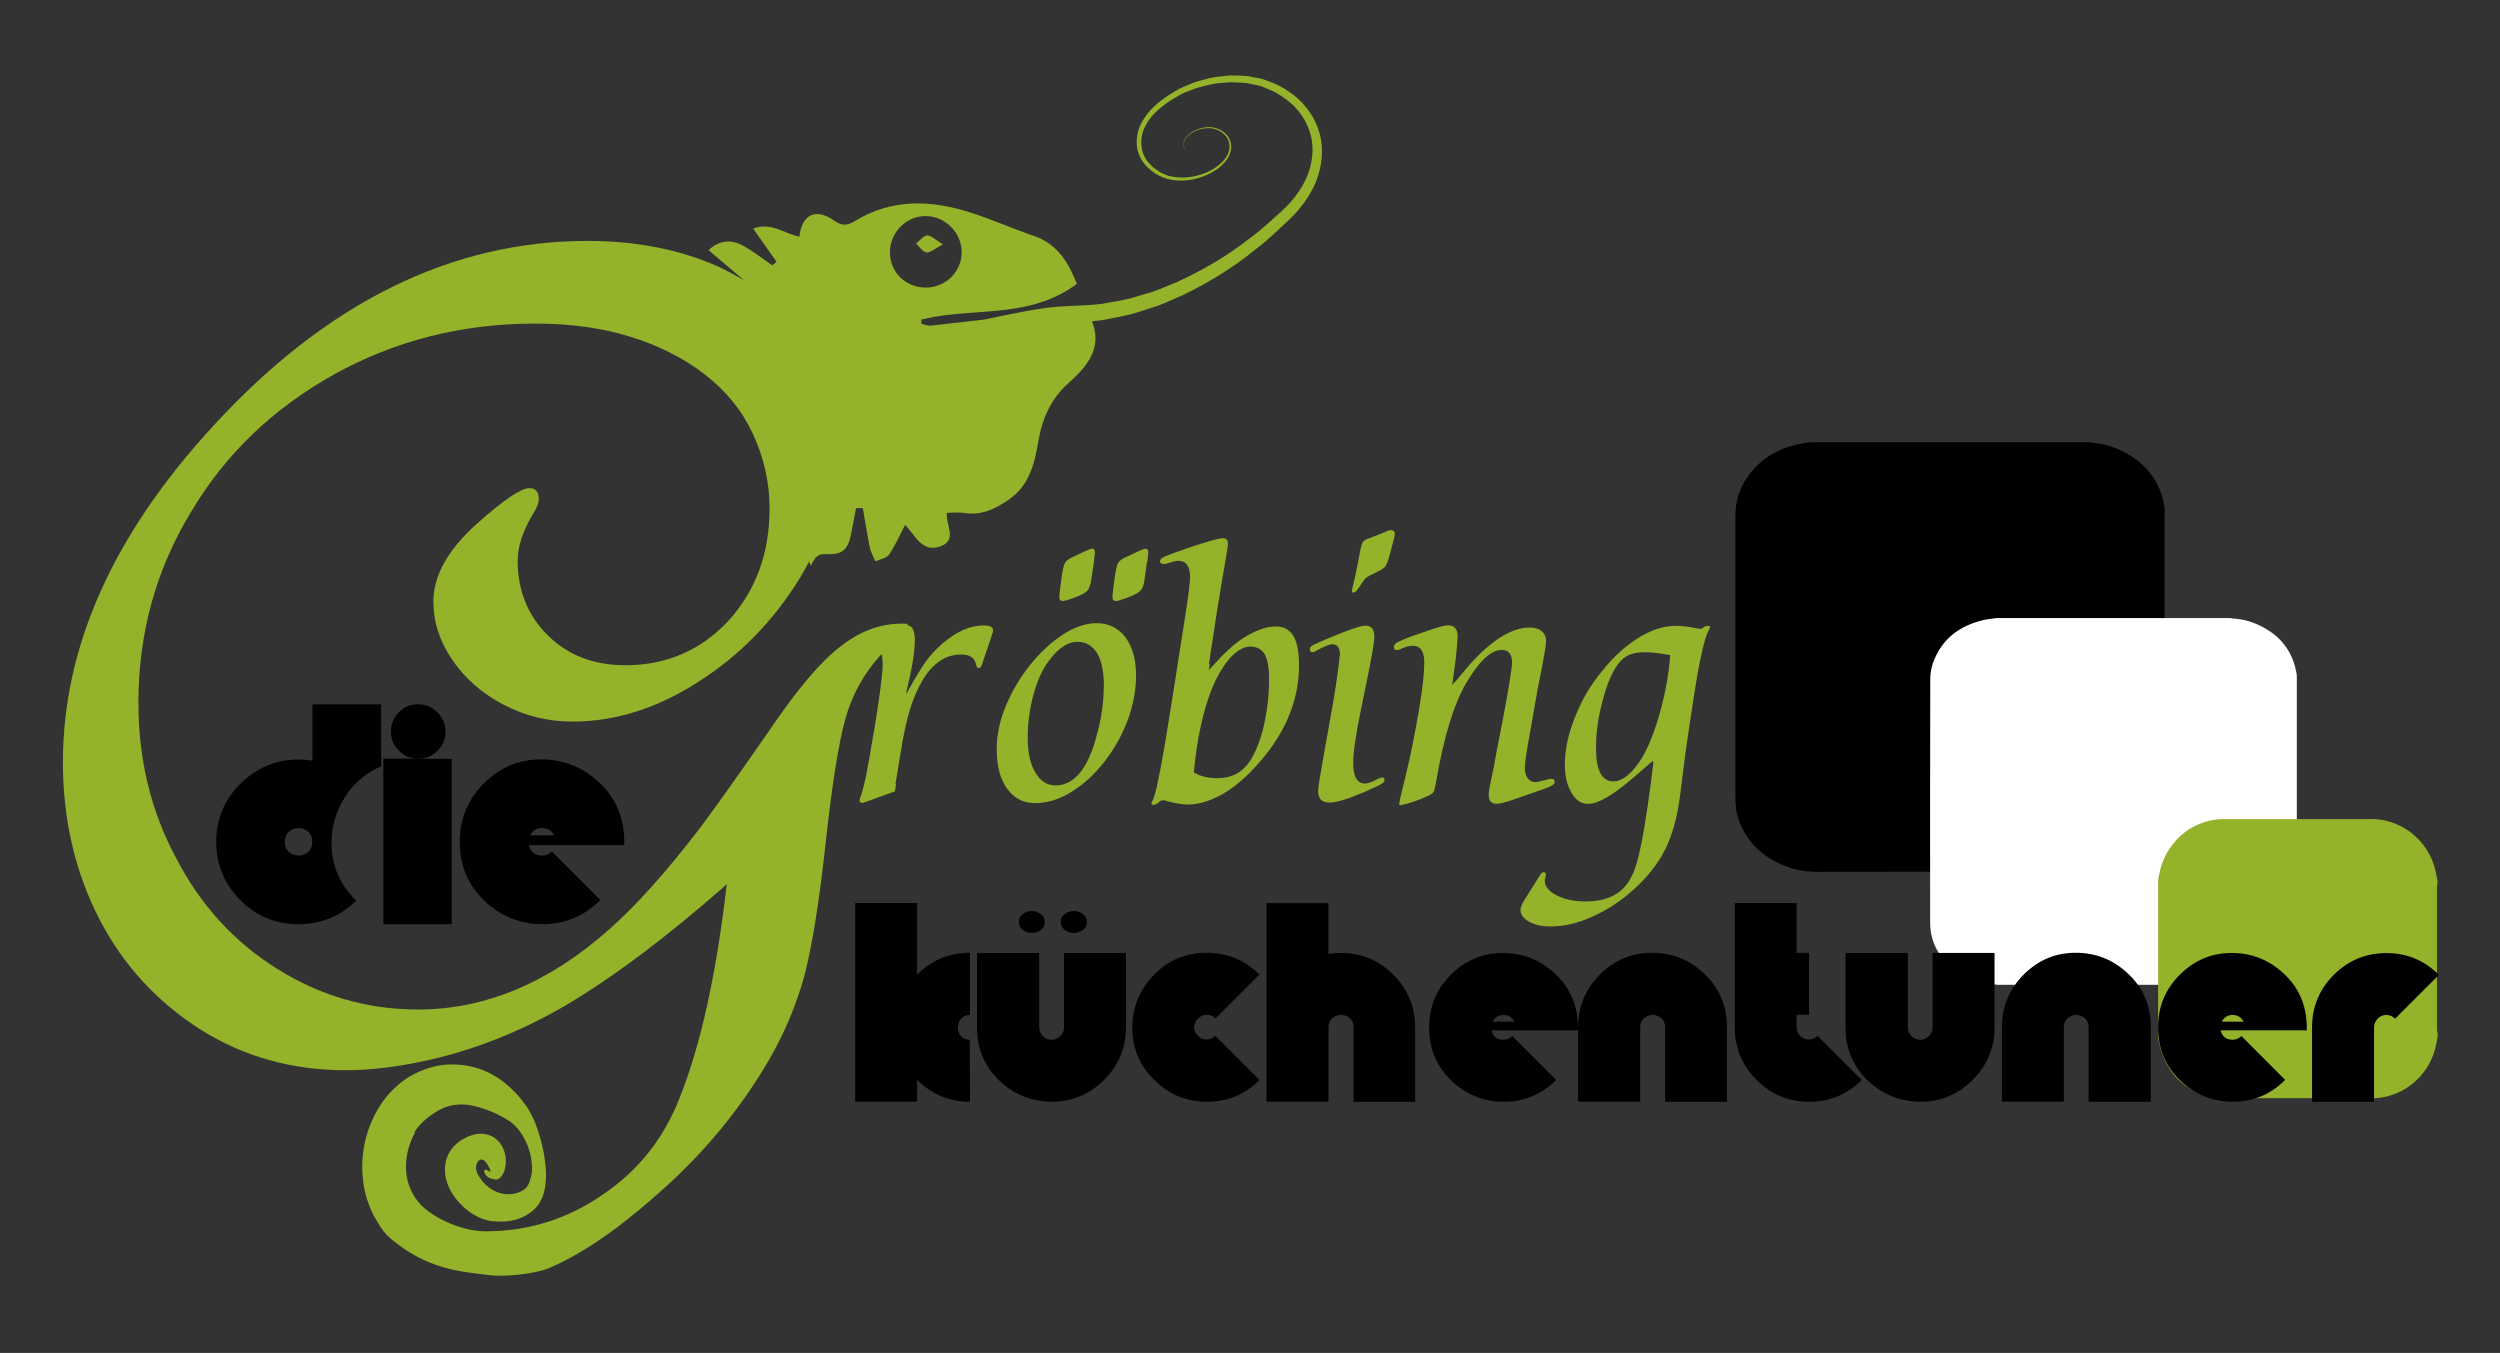 <svg xmlns="http://www.w3.org/2000/svg" width="240.945" height="130.394" viewBox="21.26 76.533 240.945 130.394">
  <rect x="21.26" y="76.533" width="240.945" height="130.394" fill="#333333" stroke="none"/>
  <path d="M57.974 150.392c-1.49.652-2.657 1.652-3.5 3.003-.84 1.35-1.262 2.8-1.262 4.353 0 2.205.794 4.064 2.38 5.582-1.55 1.52-3.403 2.274-5.555 2.274-2.205 0-4.08-.776-5.622-2.328s-2.314-3.422-2.314-5.608c0-2.205.79-4.078 2.35-5.62 1.57-1.544 3.43-2.315 5.59-2.315.44 0 .89.036 1.33.105v-5.424h6.62v5.98h-.01zm-6.615 7.275c0-.414-.13-.738-.39-.974-.26-.233-.57-.353-.92-.353-.38 0-.69.117-.95.353-.26.233-.39.56-.39.974 0 .412.13.735.39.972.26.22.57.35.95.35.35 0 .66-.12.92-.35.26-.24.39-.56.39-.98zm13.46 7.937h-6.61V149.65h3.36c-.73 0-1.34-.254-1.86-.763-.52-.51-.77-1.123-.77-1.843 0-.737.25-1.36.77-1.87.51-.51 1.12-.763 1.85-.763.72 0 1.34.26 1.86.78s.78 1.14.78 1.86c0 .72-.26 1.34-.78 1.85s-1.14.77-1.87.77h3.25v15.96l.02-.02zm16.64-7.62h-9.23c.17.67.61 1.006 1.29 1.006.35 0 .66-.14.92-.4l4.68 4.68c-1.55 1.55-3.4 2.33-5.56 2.33-2.12 0-3.96-.73-5.53-2.17-1.64-1.54-2.46-3.46-2.46-5.77 0-2.19.77-4.06 2.31-5.61 1.54-1.55 3.39-2.33 5.54-2.33 2.11 0 3.96.72 5.53 2.17 1.65 1.53 2.48 3.45 2.48 5.76v.31l.03.024zm-6.77-.925c-.27-.48-.65-.72-1.17-.72-.53 0-.92.22-1.17.7h2.33l.01.01z"/>
  <path fill="#95B32A" d="M107.625 152.037l-.11.767-2.838 1.024c-.16.06-.27.088-.328.088-.16 0-.24-.08-.24-.24 0-.114.05-.282.15-.502.14-.45.3-1.055.46-1.813.1-.47.39-2.11.87-4.93.49-3.05.74-5.01.74-5.87 0-.7-.11-1.23-.33-1.59-.24-.35-.56-.52-.96-.52-.29 0-.65.09-1.07.27-.31.12-.48.18-.53.18-.19 0-.29-.09-.29-.28 0-.22.22-.41.65-.59l2.57-.87c.81-.28 1.48-.41 1.99-.41.4 0 .68.11.83.33.16.24.24.62.24 1.16 0 1.08-.26 2.67-.77 4.79l-.09.42.22-.36c.61-1.1 1.16-2.02 1.66-2.75.4-.57.93-1.15 1.59-1.74 1.37-1.19 2.71-1.79 4.02-1.79.61 0 .91.16.91.48 0 .12-.03.24-.09.37l-.07.22-.92 2.73c-.08.2-.17.31-.29.31-.13 0-.22-.1-.26-.3-.11-.67-.59-1.01-1.44-1.01-1.48 0-2.7.81-3.69 2.43-.5.82-.91 1.77-1.25 2.86-.34 1.11-.66 2.62-.96 4.54-.06.38-.15.92-.27 1.62-.06.45-.12.81-.18 1.07l.07-.08zm9.697-3.32c0-1.353.29-2.73.873-4.13.583-1.41 1.354-2.72 2.315-3.93.99-1.236 2.046-2.22 3.167-2.947 1.136-.743 2.228-1.114 3.275-1.114 1.15 0 2.075.45 2.774 1.354.684.932 1.026 2.155 1.026 3.67 0 1.44-.277 2.904-.83 4.39-.567 1.47-1.325 2.803-2.27 3.995-.918 1.18-1.967 2.135-3.146 2.86-1.15.716-2.31 1.07-3.473 1.07-1.15 0-2.053-.466-2.708-1.396-.668-.91-1.003-2.18-1.003-3.83zm10.33-6.03c0-1.395-.22-2.465-.655-3.21-.466-.726-1.092-1.09-1.878-1.09-.97 0-1.9.634-2.82 1.9-.59.786-1.07 1.856-1.44 3.21-.37 1.354-.55 2.73-.55 4.13 0 1.44.24 2.562.74 3.36.48.83 1.13 1.245 1.96 1.245 1.05 0 1.95-.573 2.71-1.728.36-.582.68-1.287.96-2.117.29-.917.52-1.85.7-2.795.17-.99.26-1.956.26-2.904h.01zm-.96-12.01l-.24 1.616c-.074.583-.205.97-.394 1.158-.204.24-.642.47-1.31.7l-.635.22c-.22.06-.35.09-.393.09-.248 0-.372-.13-.372-.39 0-.01.015-.15.044-.41l.088-.76.108-.81c.088-.62.19-1.05.306-1.29.103-.2.328-.38.678-.54 1.136-.56 1.783-.85 1.943-.85.175 0 .263.11.263.33v.2c-.044.28-.066.45-.066.53-.014.04-.02.12-.02.24v-.03zm5.11 0l-.218 1.616c-.073.554-.204.94-.394 1.158-.204.22-.647.46-1.332.7l-.634.22c-.175.06-.306.09-.393.09-.23 0-.35-.13-.35-.39 0-.2.01-.34.03-.41l.09-.76.11-.81c.09-.64.19-1.07.31-1.29.12-.2.34-.38.68-.54 1.17-.56 1.82-.85 1.95-.85.19 0 .28.11.28.33v.09c-.01.02-.02.05-.02.11-.01.07-.02.18-.02.33l-.04.2v.15c-.01.02-.02.05-.02.09l-.02-.03zm6.05 9.828l-.088.612.284-.306c1.18-1.32 2.177-2.24 2.992-2.75 1.192-.77 2.25-1.15 3.167-1.15.757 0 1.324.3 1.703.9.363.6.546 1.55.546 2.86 0 3.53-1.45 6.84-4.346 9.92-1.078 1.15-2.148 2.01-3.21 2.58-1.122.6-2.17.9-3.146.9-.524 0-1.136-.1-1.835-.28-.27-.09-.46-.13-.57-.13-.13 0-.25.05-.35.15-.21.19-.39.28-.55.28-.15 0-.22-.04-.22-.13 0-.04.02-.09.06-.13.11-.22.26-.65.43-1.31.26-1.21.52-2.56.78-4.06.14-.84.41-2.51.81-5l.52-3.34.63-4c.33-2.16.5-3.48.5-3.95 0-1.06-.38-1.59-1.14-1.59-.18 0-.45.06-.83.18-.22.09-.4.13-.53.13-.26 0-.4-.09-.4-.28 0-.15.16-.3.5-.46.25-.11.94-.37 2.07-.76 1.9-.65 3.08-.98 3.51-.98.31 0 .46.16.46.48 0 .29-.07.83-.22 1.6-.02.09-.13.76-.35 2.03l-.14.87-.14.88-.16.91-.4 2.67c-.17 1-.31 1.9-.41 2.71l.07-.05zm-1.53 10.463c.597.378 1.354.566 2.27.566 1.34 0 2.367-.523 3.08-1.572.568-.83 1.034-1.994 1.398-3.494.334-1.5.502-3.014.502-4.542 0-1.063-.146-1.85-.438-2.36-.306-.48-.765-.72-1.376-.72-.54 0-1.106.284-1.704.852-.597.597-1.143 1.398-1.638 2.402-.32.655-.634 1.493-.94 2.512-.275.933-.516 1.95-.72 3.058-.2 1.193-.346 2.292-.434 3.298zm14.088-11.27c0-.714-.24-1.07-.723-1.07-.29 0-.778.19-1.463.566-.188.13-.35.197-.48.197-.16 0-.24-.09-.24-.28 0-.16.096-.29.285-.39.1-.07.58-.28 1.39-.63 2.01-.84 3.24-1.26 3.69-1.26.56 0 .85.36.85 1.07 0 .45-.23 1.83-.7 4.13l-.55 2.67c-.53 2.55-.79 4.34-.79 5.38 0 1.31.38 1.97 1.15 1.97.22 0 .64-.14 1.22-.43.15-.1.28-.15.41-.15.16 0 .24.07.24.2 0 .18-.12.33-.37.46-.13.09-.69.34-1.66.77-1.54.66-2.63.98-3.25.98-.4 0-.68-.09-.86-.28-.18-.2-.26-.49-.26-.87 0-.31.22-1.64.65-4.02.64-3.51 1.04-5.85 1.19-7.01.15-1.01.22-1.66.22-1.94l.04-.06zm4.957-12.056c.22 0 .326.13.326.393 0 .073-.057.328-.174.765 0 .015-.05.153-.11.415-.06.233-.11.393-.13.48-.16.655-.32 1.1-.44 1.332-.12.204-.37.393-.74.568-.59.277-.95.466-1.1.568-.13.087-.28.255-.44.502l-.27.415c-.25.38-.44.568-.57.568-.11 0-.16-.043-.16-.13 0-.044.01-.14.04-.285.22-.874.4-1.718.55-2.534.17-.99.3-1.59.39-1.8.07-.18.25-.32.54-.44l.89-.33c.06-.03.11-.06.16-.08.05-.02.12-.05.21-.08.06-.03.13-.06.22-.09l.19-.07c.26-.13.45-.2.57-.2l.04.03zm.742 26.383l.1-.547.54-2.25c.19-.73.41-1.754.68-3.08.19-.975.4-2.072.61-3.297.19-1.23.32-2.13.38-2.68.07-.75.11-1.36.11-1.81 0-1.06-.37-1.59-1.11-1.59-.32 0-.67.09-1.05.26-.21.11-.37.16-.45.16-.22 0-.32-.1-.32-.3 0-.23.2-.42.59-.57.51-.25 1.39-.57 2.62-.98.99-.36 1.66-.54 2.01-.54.61 0 .92.35.92 1.05 0 .34-.06 1.05-.17 2.14l-.35 2.56c.09-.09.16-.17.22-.26l.08-.07.06-.05 1.01-1.22c1.04-1.22 2.08-2.19 3.13-2.9 1.08-.7 2.06-1.04 2.93-1.04.48 0 .88.11 1.18.33.29.25.44.57.44.97 0 .32-.12 1.09-.35 2.29l-.46 2.34-.25 1.41-.17.98c-.04.2-.09.51-.16.93s-.18 1.03-.33 1.83c-.22 1.28-.33 2.11-.33 2.49 0 .41.1.73.29.96.17.25.42.37.74.37.17 0 .54-.08 1.11-.24.22-.06.36-.08.42-.08.21 0 .32.11.32.33 0 .16-.25.35-.76.55l-1.37.48-1.46.51c-1 .36-1.68.54-2.03.54-.49 0-.74-.3-.74-.91 0-.16.03-.39.09-.7l.2-.97c.07-.36.12-.6.15-.72.03-.13.06-.25.08-.35.02-.11.03-.18.03-.22.04-.27.08-.46.11-.58.03-.13.04-.22.04-.27l.7-3.58c.57-3.05.85-4.82.85-5.33 0-.8-.33-1.2-1-1.2-1.03 0-2.17 1.07-3.43 3.21-1.21 2.09-2.17 5.28-2.9 9.56-.09.5-.16.8-.22.9-.07.11-.22.23-.44.35-1.07.5-2.01.81-2.81.96l-.09-.11zm24.48-4.17c-.19.145-.31.24-.35.282l-1.42 1.224c-2.03 1.77-3.52 2.65-4.48 2.65-.67 0-1.21-.35-1.62-1.07-.43-.71-.64-1.6-.64-2.69 0-1.45.32-2.99.98-4.6.62-1.61 1.49-3.09 2.6-4.43 1.07-1.35 2.23-2.41 3.47-3.19 1.25-.78 2.46-1.18 3.62-1.18.61 0 1.28.08 2.01.24.23.03.333.05.304.05.13 0 .23-.03.286-.08l.24-.15c.087-.04.18-.06.28-.06.135 0 .2.04.2.11 0 .03-.02.09-.063.18-.27.5-.52 1.28-.74 2.36-.2.85-.46 2.25-.76 4.2l-.48 3.16c-.06.39-.16 1.12-.32 2.22l-.54 4.26c-.26 1.98-.73 3.67-1.42 5.07-.71 1.4-1.74 2.7-3.1 3.91-1.22 1.09-2.53 1.94-3.93 2.56-1.39.63-2.73.94-4.024.94-.61 0-1.11-.07-1.5-.22-.45-.15-.78-.33-1-.55-.26-.23-.39-.51-.39-.83 0-.22.13-.55.4-.98l1.5-2.39c.11-.18.21-.26.33-.26.15 0 .22.08.22.24v.08c-.01.01-.02.04-.02.08-.06.13-.09.27-.09.41 0 .56.38 1.03 1.14 1.42.77.4 1.71.59 2.81.59 1.3 0 2.34-.28 3.13-.85.77-.54 1.34-1.41 1.71-2.62.37-1.15.74-3.04 1.12-5.68.25-1.71.44-3.16.57-4.32l-.057-.06zm1.66-10.18c-1.05-.19-1.85-.284-2.4-.284-.67 0-1.2.09-1.6.27-.41.18-.77.49-1.09.94-.59.82-1.07 2-1.47 3.57-.41 1.53-.61 3.02-.61 4.46 0 2.14.56 3.21 1.68 3.21.44 0 .9-.2 1.4-.61.47-.4.94-.98 1.39-1.72.65-1.12 1.23-2.61 1.74-4.48.49-1.8.81-3.58.94-5.32l.01-.02z"/>
  <path d="M229.88 125.802v28.12l-.04.17c-.128.564-.19 1.154-.395 1.69-.786 2.056-2.303 3.392-4.314 4.197-1.02.39-2.09.58-3.18.58-8.51-.02-17.02-.02-25.53 0-1.26 0-2.47-.23-3.62-.78-1.91-.89-3.31-2.28-3.99-4.31-.22-.65-.3-1.32-.3-2v-27.25c0-1.46.44-2.77 1.32-3.93 1.22-1.61 2.86-2.56 4.82-2.96.38-.08.75-.12 1.13-.18h26.84c.06.01.11.03.17.04 1.04.08 2.03.34 2.96.8 1.99.98 3.38 2.47 3.96 4.64.1.37.14.76.21 1.14l-.03.02z"/>
  <path fill="#FFF" d="M236.143 171.446h-22.406c-.084-.014-.168-.034-.254-.04-1.312-.086-2.522-.48-3.598-1.236-1.617-1.146-2.595-2.678-2.6-4.703-.012-7.836-.008-15.674.01-23.51 0-.514.094-1.054.266-1.54.82-2.293 2.53-3.565 4.84-4.122.44-.103.88-.133 1.31-.196h22.5c.07.01.14.03.21.04.75.04 1.48.19 2.17.48 1.93.79 3.3 2.11 3.86 4.16.08.27.12.55.17.82v24.29c-.01.06-.02.13-.04.2-.12.46-.18.94-.36 1.38-.85 2.02-2.44 3.19-4.51 3.73-.49.14-1.01.17-1.52.25l-.04-.01z"/>
  <path fill="#95B32A" d="M256.195 176.014v.44c-.045.233-.092.467-.133.7-.537 2.892-2.99 5.06-5.912 5.228-.053-.002-.104-.01-.153-.01l-14.414.002c-.097 0-.19.006-.285.01-.25-.027-.502-.033-.745-.084-2.74-.58-4.42-2.266-5.13-4.95-.07-.265-.114-.537-.17-.808V161.35l.104-.552c.533-2.9 2.942-5.22 6.078-5.332.05.002.103.01.15.01h14.184c.04 0 .1-.008.14-.01.26.02.53.025.79.066 2.6.385 4.74 2.393 5.3 4.97l.18.892v.354c-.02.076-.05.153-.05.23v13.762c0 .09.02.18.04.274h.01z"/>
  <path d="M114.745 174.354c-.366 0-.653.12-.86.358-.207.238-.31.52-.31.836 0 .318.1.6.298.836.2.24.48.36.85.36l.022 5.974c-1.99 0-3.688-.71-5.09-2.11v2.1h-5.976v-19.14h5.97v6.9c1.4-1.4 3.1-2.11 5.09-2.11v5.996zm.693-5.976h5.975v7.17c0 .318.116.6.35.836.233.24.512.36.834.36.337 0 .623-.116.856-.35s.35-.515.35-.85v-7.17h5.976v7.17c0 1.978-.71 3.665-2.11 5.066-1.4 1.402-3.08 2.104-5.02 2.104-1.91 0-3.58-.653-5-1.96-1.48-1.386-2.23-3.122-2.23-5.21v-7.168h.01zm5.258-4.04c.335 0 .63.102.884.3.255.2.383.45.383.754 0 .318-.128.572-.383.766-.255.19-.54.285-.86.285-.334 0-.63-.095-.884-.285-.255-.19-.383-.447-.383-.766 0-.32.128-.574.383-.766.255-.19.54-.287.86-.287v-.01zm4.063 0c.33 0 .63.102.88.3.25.2.38.45.38.754 0 .318-.13.572-.39.766-.26.19-.55.285-.89.285-.32 0-.61-.095-.86-.285-.26-.19-.39-.447-.39-.766 0-.303.12-.555.38-.753.25-.2.54-.3.86-.3l.03-.01zm17.9 16.277c-1.41 1.402-3.09 2.104-5.07 2.104-1.99 0-3.69-.71-5.09-2.11-1.41-1.4-2.11-3.07-2.11-5s.66-3.6 1.98-5c1.38-1.5 3.12-2.25 5.21-2.25 1.97 0 3.66.7 5.06 2.1l-4.23 4.23c-.24-.24-.51-.36-.82-.36-.32 0-.61.12-.86.37s-.38.52-.38.85c0 .3.12.57.35.81.24.24.51.36.83.36.33 0 .62-.12.86-.36l4.23 4.23.04.02zm15.03 2.105h-5.98v-7.19c0-.368-.12-.655-.35-.862-.24-.21-.51-.313-.84-.313-.34 0-.64.104-.86.313-.24.207-.36.494-.36.86v7.19h-5.98v-19.143h5.97v4.897c.39-.063.79-.097 1.17-.097 1.99 0 3.69.7 5.09 2.104 1.4 1.39 2.1 3.1 2.1 5.06v7.17h.03zm15.65-6.885H165c.16.604.55.908 1.17.908.32 0 .6-.12.837-.36l4.23 4.23c-1.4 1.4-3.075 2.105-5.02 2.105-1.91 0-3.577-.653-4.995-1.96-1.482-1.388-2.225-3.122-2.225-5.21 0-1.978.695-3.666 2.09-5.066 1.396-1.4 3.064-2.104 5.01-2.104 1.91 0 3.575.654 4.993 1.96 1.5 1.387 2.25 3.124 2.25 5.21v.287zm-6.12-.835c-.24-.43-.59-.646-1.05-.646-.48 0-.83.216-1.06.646h2.11zm20.5 7.72h-5.98v-7.172c0-.365-.12-.656-.35-.87-.24-.218-.51-.324-.84-.324-.34 0-.63.106-.86.323-.23.215-.35.506-.35.87v7.17h-5.98v-7.18c0-1.978.69-3.67 2.09-5.07 1.4-1.398 3.06-2.108 5.01-2.108 1.93 0 3.59.65 4.99 1.96 1.5 1.38 2.25 3.12 2.25 5.21v7.17l.02.02zm12.98-2.105c-1.41 1.402-3.09 2.104-5.07 2.104-1.99 0-3.69-.71-5.08-2.11-1.4-1.4-2.1-3.09-2.1-5.07v-11.97h5.97v4.8h1.19v5.97h-1.2v1.19c0 .35.12.64.36.86.23.22.52.33.83.33.31 0 .6-.12.83-.36l4.22 4.23.04.02z"/>
  <path d="M199.16 168.378h5.975v7.17c0 .318.116.6.35.836.233.24.514.36.834.36.33 0 .62-.116.85-.35s.35-.515.35-.85v-7.17h5.97v7.17c0 1.978-.7 3.665-2.11 5.066-1.4 1.402-3.08 2.104-5.02 2.104-1.91 0-3.58-.653-5-1.96-1.49-1.386-2.23-3.122-2.23-5.21v-7.168h.03zm29.372 14.342h-5.976v-7.172c0-.365-.117-.656-.35-.87-.234-.218-.514-.324-.835-.324-.33 0-.62.106-.85.323-.23.215-.35.506-.35.87v7.17h-5.97v-7.18c0-1.978.7-3.67 2.09-5.07 1.4-1.398 3.07-2.108 5.01-2.108 1.93 0 3.59.65 5 1.96 1.5 1.38 2.25 3.12 2.25 5.21v7.17l.006.02zm15.08-6.885h-8.34c.16.604.55.908 1.17.908.32 0 .6-.12.837-.36l4.22 4.23c-1.4 1.4-3.08 2.105-5.02 2.105-1.91 0-3.58-.653-5-1.96-1.48-1.388-2.23-3.122-2.23-5.21 0-1.978.69-3.666 2.09-5.066s3.06-2.104 5.01-2.104c1.91 0 3.57.654 4.99 1.96 1.5 1.387 2.24 3.124 2.24 5.21v.287h.01zm-6.117-.835c-.24-.43-.59-.646-1.052-.646-.48 0-.83.216-1.053.646h2.105zm18.833-4.518l-4.23 4.23c-.238-.238-.523-.358-.86-.358-.316 0-.593.12-.822.356-.23.24-.35.52-.35.84v7.17h-5.974v-7.17c0-1.97.696-3.66 2.092-5.06 1.396-1.4 3.086-2.1 5.078-2.1 1.975 0 3.664.7 5.066 2.11v-.018z"/>
  <g fill="#95B32A">
    <path d="M112.137 100.086c-.758-.458-1.152-.89-1.512-.862-.377.03-.72.502-1.076.78.33.304.63.806 1 .857.36.05.78-.35 1.58-.77z"/>
    <path d="M61.13 185.775c.52-.93 1.396-1.62 2.264-2.146.87-.54 1.893-.76 3.06-.6.578.1 1.196.26 1.827.51.32.11.64.26.97.41 0 0 .36.19.48.26.11.06.32.17.42.24 1.18.7 1.95 2.1 2.27 3.52.12.7.19 1.44-.01 2.08-.17.63-.31.98-.94 1.31-1.05.54-2.93.38-4.07-1.48-.43-.7-.28-1.25.05-1.52.17-.14.34-.05.42-.01.16.1.33.32.43.53.06.12.25.38.22.51-.05.22-.26-.19-.49-.12-.17.05-.15.36.21.67.1.09.31.2.55.23.22.05.44.11.64-.1.43-.42.51-.88.57-1.36.04-.48-.01-1.01-.3-1.61-.15-.3-.39-.63-.77-.9s-.93-.42-1.42-.4c-.51.02-.9.16-1.29.34l-.3.16-.18.11-.08.05-.04.02-.12.09-.26.22c-.17.14-.34.31-.49.54-.16.2-.29.44-.38.7-.22.52-.26 1.1-.21 1.63.13 1.07.6 1.86 1.14 2.53.55.67 1.21 1.22 2.06 1.64.19.1.56.24.79.3l.25.05.04.01.14.03.08.01.17.01c.46 0 .87.07 1.37-.01.94-.09 2.04-.54 2.76-1.36.72-.86.86-1.84.91-2.69.06-.88-.08-1.69-.2-2.52-.17-.81-.36-1.62-.66-2.43-.13-.41-.3-.8-.51-1.22 0 0-.26-.49-.36-.65-.18-.28-.59-.81-.8-1.06-.1-.13-.44-.49-.44-.49-.32-.31-.63-.63-.99-.91-.72-.57-1.54-1.04-2.46-1.36-.93-.31-1.93-.45-2.94-.41-1.01.03-1.99.31-2.88.7-.9.38-1.68.94-2.33 1.56-.66.61-1.19 1.31-1.61 2.02-.84 1.42-1.28 2.9-1.44 4.27-.32 2.75.41 4.98 1.18 6.28.1.16.19.32.29.47.31.54.67 1.03 1.11 1.41 3.59 3.07 6.84 3.25 9.69 3.6 1.41.17 4.32-.13 5.63-.68 3.9-1.66 7.7-4.6 11.43-7.99 3.91-3.57 7.15-7.57 9.74-11.99 1.51-2.59 2.66-5.31 3.46-8.18.76-2.92 1.44-7.18 2.05-12.77.61-5.65 1.25-9.65 1.9-12 .66-2.35 1.79-4.4 3.39-6.14.71-.71 1.06-1.27 1.06-1.7 0-.52 2.02-1.31 1.5-1.34-5.38-.27-8.98 3.98-13.63 10.8-3.11 4.47-5.27 7.5-6.49 9.1-3.15 4.09-5.98 7.24-8.47 9.45-5.83 5.22-12.02 7.83-18.55 7.83-4.89 0-9.43-1.32-13.61-3.95-4.14-2.59-7.39-6.16-9.74-10.73-2.39-4.47-3.59-9.43-3.59-14.88 0-6.73 1.7-12.86 5.08-18.41 3.29-5.55 7.9-9.97 13.83-13.27 5.88-3.25 12.33-4.87 19.33-4.87 3.39 0 6.45.42 9.18 1.27 2.73.85 5.1 2.04 7.13 3.6 2.07 1.6 3.62 3.5 4.65 5.71 1.08 2.3 1.63 4.72 1.63 7.26 0 4.28-1.32 7.88-3.95 10.79-2.68 2.87-6 4.3-9.95 4.3-3.01 0-5.48-.94-7.41-2.82-1.98-1.93-2.97-4.35-2.97-7.27 0-1.31.47-2.77 1.41-4.37.42-.66.63-1.18.63-1.55 0-.71-.31-1.06-.92-1.06-.8 0-2.49 1.15-5.08 3.46-2.77 2.49-4.16 4.98-4.16 7.48 0 1.97.61 3.85 1.84 5.64 1.22 1.78 2.87 3.22 4.94 4.3 2.07 1.08 4.28 1.62 6.63 1.62 4.14 0 8.21-1.29 12.2-3.88 3.9-2.49 7.126-5.78 9.666-9.88.34-.56.65-1.11.94-1.67l.15.41c.34-.61.52-1.17 1.47-1.12 1.64.09 2.16-.46 2.46-2.13.14-.77.29-1.53.44-2.3l.65-.01c.22 1.27.417 2.55.68 3.81.09.46.35.88.54 1.32.44-.2 1.06-.28 1.3-.63.61-.89 1.04-1.89 1.55-2.87.96.89 1.57 2.73 3.42 2.06 1.66-.61.48-2.07.61-3.23.574 0 1.13-.08 1.66.01 1.63.27 2.94-.35 4.254-1.24 2.01-1.36 2.54-3.48 2.893-5.6.37-2.24 1.21-4.14 2.9-5.657 1.83-1.63 3.31-3.4 2.28-5.97.34-.03.69-.07 1.04-.12 1.26-.268 2.6-.45 3.85-.91.63-.22 1.29-.38 1.91-.64l1.88-.82c2.48-1.19 4.93-2.66 7.15-4.498 1.16-.86 2.18-1.89 3.25-2.87 1.03-1.01 2-2.29 2.55-3.7.54-1.42.72-3.03.32-4.53-.41-1.48-1.32-2.8-2.5-3.71-.6-.45-1.19-.85-1.91-1.14l-.98-.37c-.33-.11-.72-.16-1.07-.23-.73-.19-1.44-.12-2.15-.16-.69.07-1.4.11-2.07.28-.67.18-1.34.32-1.96.62-.31.13-.63.25-.93.4l-.86.52c-1.11.71-2.14 1.58-2.74 2.74-.62 1.15-.64 2.59.04 3.64.67 1.03 1.77 1.67 2.85 1.86 1.12.19 2.19.01 3.12-.35.93-.36 1.75-.93 2.26-1.67.24-.39.4-.82.37-1.26-.03-.42-.193-.83-.482-1.1-.54-.57-1.31-.76-1.94-.68-1.25.14-2.2.92-2.18 1.64 0 .36.21.56.33.68l.22.14-.22-.14c-.12-.12-.31-.33-.31-.67-.01-.7.95-1.46 2.17-1.56.61-.07 1.33.13 1.83.68.26.25.4.63.42 1.02.03.39-.14.79-.35 1.13-.5.7-1.3 1.23-2.2 1.56-.9.33-1.95.47-2.96.27l-.38-.076c-.12-.04-.25-.1-.38-.15-.12-.05-.27-.11-.36-.16l-.34-.23c-.22-.16-.47-.29-.63-.51-.17-.21-.4-.38-.5-.64-.58-.94-.53-2.21.04-3.21.55-1.04 1.56-1.86 2.62-2.51l.826-.48c.29-.14.6-.24.9-.36.59-.28 1.236-.39 1.87-.55.64-.14 1.31-.17 1.967-.22.656.05 1.35 0 1.97.18.32.072.637.1.96.212l.97.4c.577.243 1.17.65 1.688 1.06 1.05.843 1.8 2.02 2.13 3.304.32 1.295.135 2.68-.37 3.93-.54 1.26-1.36 2.32-2.39 3.29-1.07.94-2.07 1.92-3.22 2.73-2.19 1.73-4.59 3.09-6.984 4.18l-1.81.74c-.6.24-1.23.38-1.83.57-1.21.42-2.41.54-3.56.77-1.18.15-2.45.15-3.55.23-1.25.036-2.38.24-3.47.415-1.554.29-2.99.59-4.32.87-1.703.19-3.41.38-5.12.58-.29.03-.61-.12-.92-.18v-.4c.417-.09.826-.2 1.24-.27 4.61-.78 9.556-.02 13.746-3.18-.78-1.98-1.82-3.83-4.17-4.63-2-.68-3.94-1.55-5.96-2.2-3.86-1.26-7.69-1.43-11.31.81-.71.43-1.23.44-1.97-.08-1.76-1.25-3.11-.57-3.33 1.56-1.44-.29-2.76-1.45-4.45-.78l2.25 3.2-.41.34c-.94-.64-1.84-1.37-2.84-1.91-1.12-.61-2.25-.52-3.31.435l3.37 2.87c-.02 0-.05-.01-.07-.02-.75-.45-1.54-.88-2.37-1.26-3.72-1.65-7.91-2.47-12.56-2.47-13.17 0-25.21 5.95-36.12 17.85-9.65 10.49-14.47 21.28-14.47 32.38 0 5.55 1.17 10.6 3.53 15.17 2.3 4.42 5.57 7.97 9.8 10.65 4.14 2.59 8.79 3.88 13.97 3.88.05 0 .1-.01.15-.01 1.61 0 3.32-.16 5.1-.45.04 0 .08-.01.12-.02.79-.13 1.59-.28 2.418-.47.86-.19 1.75-.41 2.65-.67 3.57-1.03 7.08-2.54 10.51-4.51 4.652-2.73 9.9-6.66 15.73-11.79-.99 8.61-2.498 15.45-4.52 20.53-1.51 3.903-3.95 7.01-7.34 9.312-3.43 2.4-7.22 3.6-11.36 3.6-2.58 0-5.46-1.53-6.5-2.82-1.757-2.18-1.34-4.89-.29-6.77l-.137.12zm45.9-84.85c-.048-1.945 1.54-3.582 3.455-3.566 1.868.01 3.44 1.58 3.46 3.44.018 1.89-1.5 3.42-3.41 3.45-1.947.02-3.46-1.41-3.506-3.33z"/>
  </g>
</svg>
